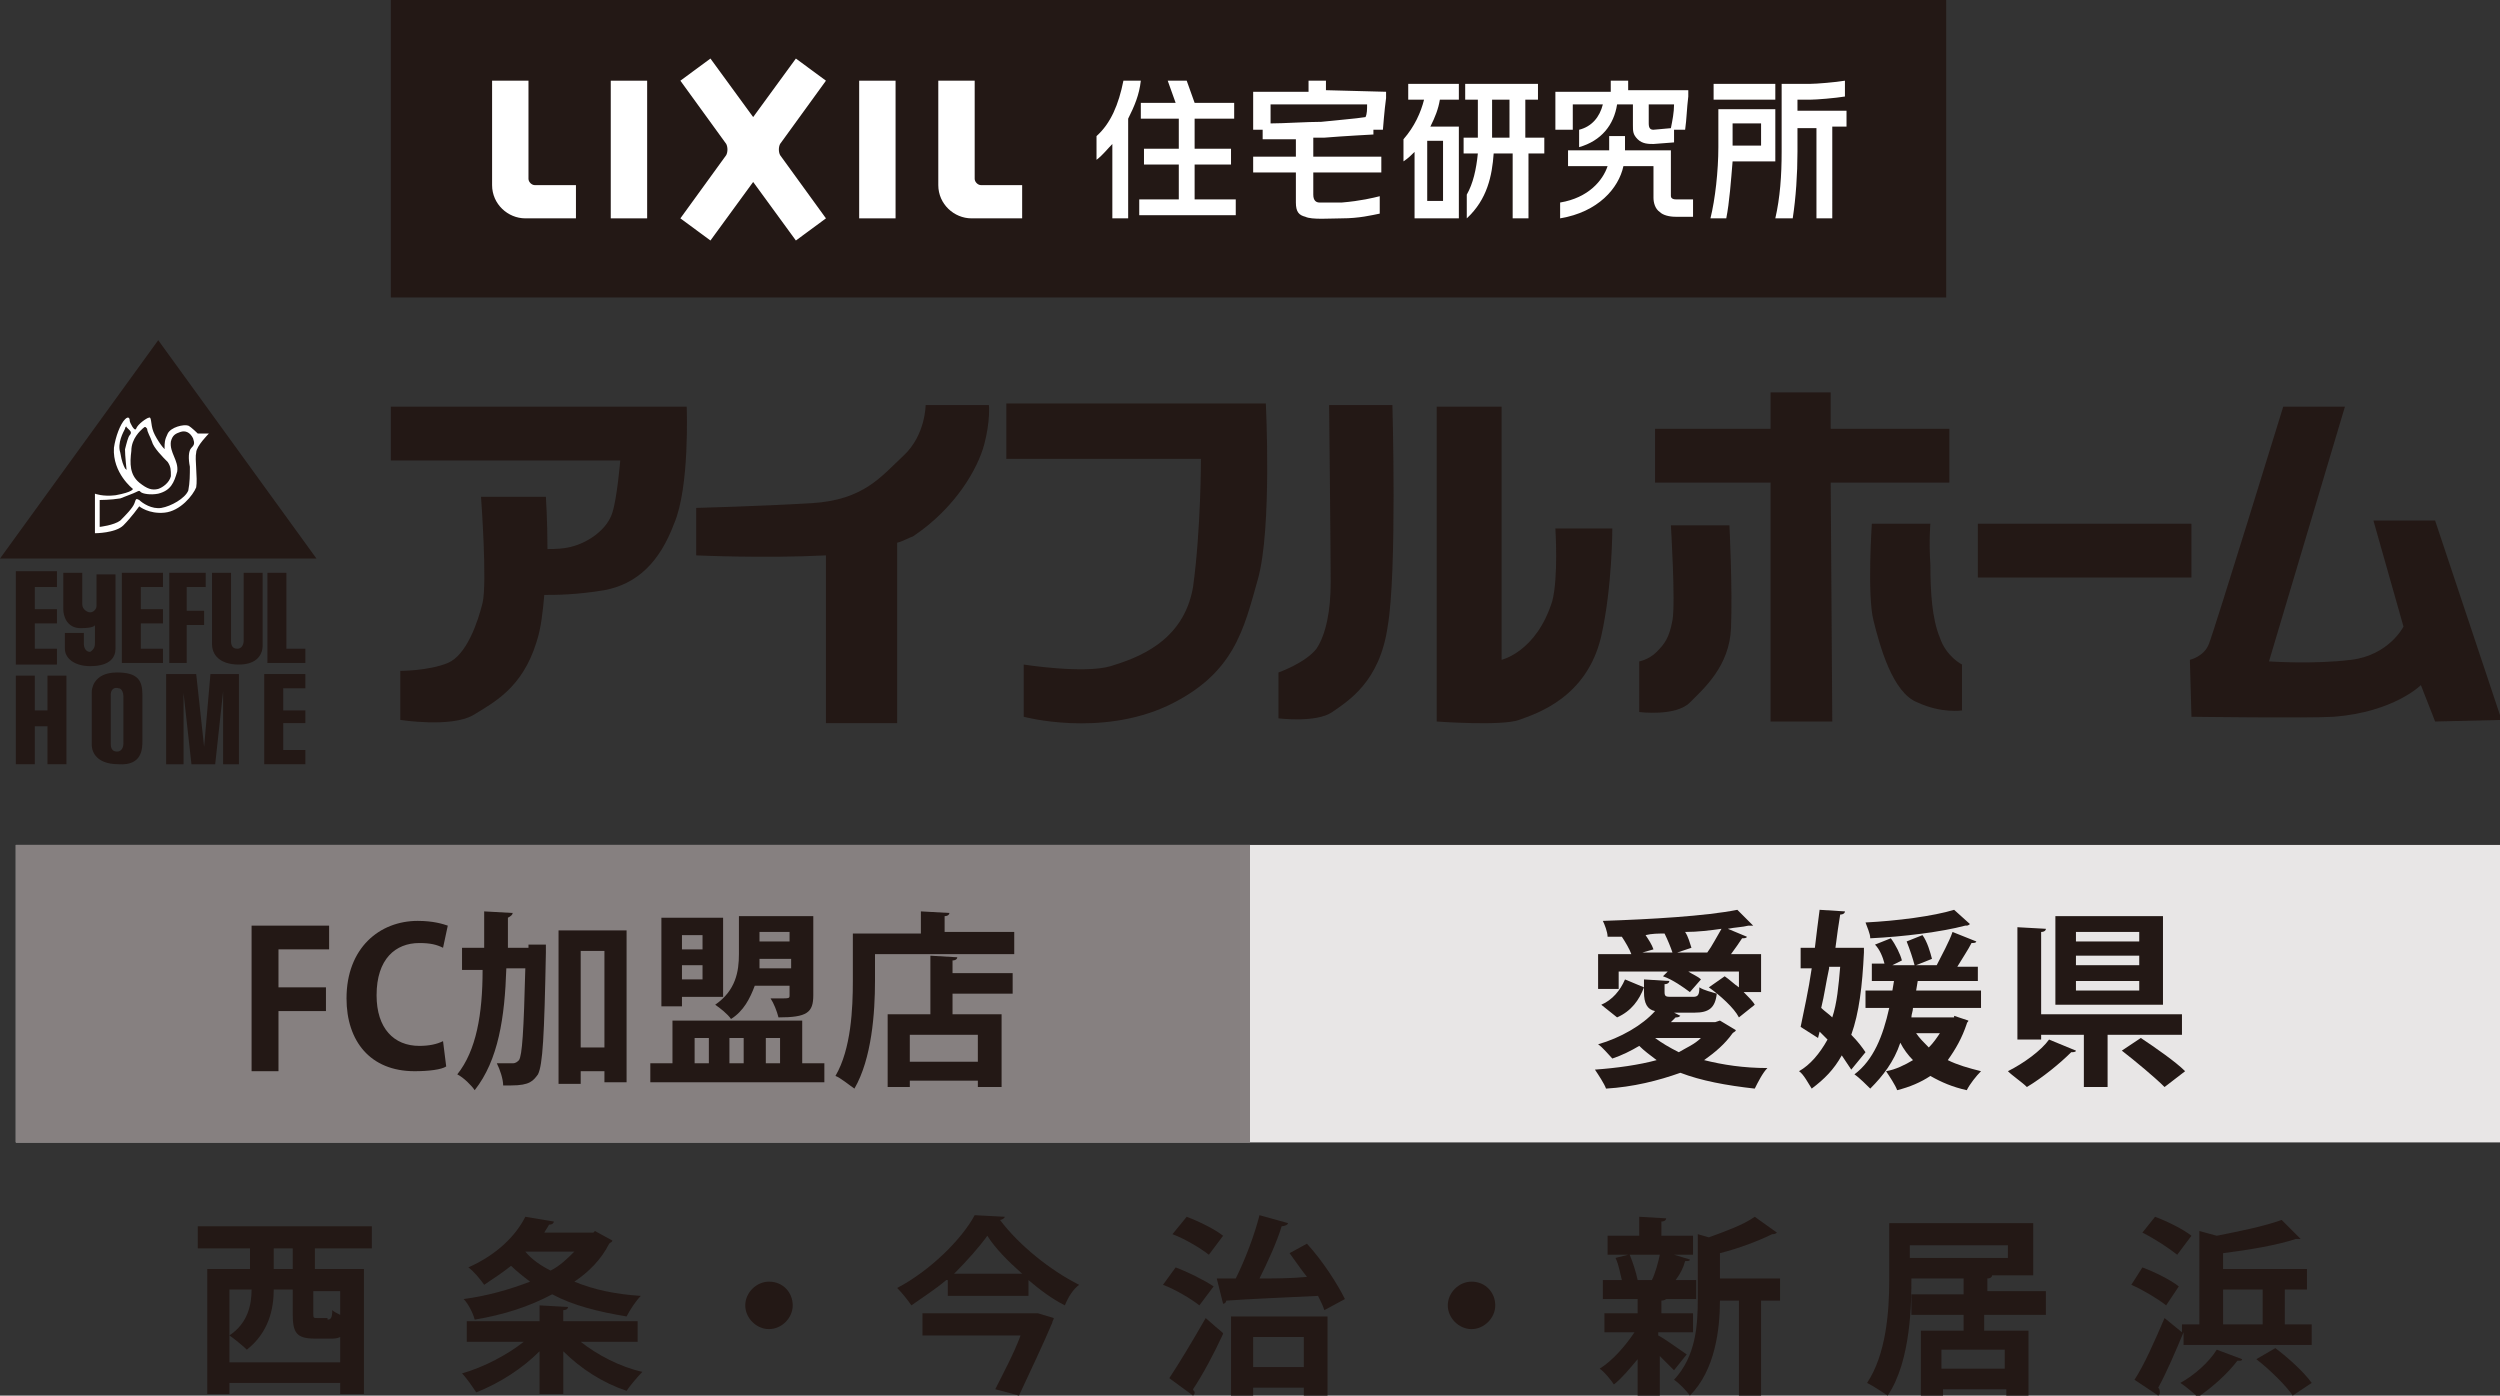 <?xml version="1.0" encoding="utf-8"?>
<!-- Generator: Adobe Illustrator 25.1.0, SVG Export Plug-In . SVG Version: 6.00 Build 0)  -->
<svg version="1.1" id="レイヤー_1" xmlns="http://www.w3.org/2000/svg" xmlns:xlink="http://www.w3.org/1999/xlink" x="0px"
	 y="0px" viewBox="0 0 158 88.2" style="enable-background:new 0 0 158 88.2;" xml:space="preserve">
<rect x="0" y="0" width="158" height="88.2" fill="#333333" stroke="none"/>
<style type="text/css">
	.st0{fill-rule:evenodd;clip-rule:evenodd;fill:#231815;}
	.st1{fill-rule:evenodd;clip-rule:evenodd;fill:#FFFFFF;}
	.st2{fill:#231815;}
	.st3{fill:#E8E6E6;}
	.st4{fill:#868080;}
	.st5{fill:#FFFFFF;}
</style>
<path class="st0" d="M43.4,25.7H24.7v3.4h14.5c0,0-0.2,2.4-0.5,3.3c-0.3,1-1.4,1.8-2.4,2.1c-0.6,0.2-1.3,0.2-1.7,0.2
	c0-1.8-0.1-3.3-0.1-3.3h-4.1c0,0,0.4,5.4,0.1,6.7c-0.3,1.2-1,3.3-2.2,3.8c-1.2,0.5-3,0.5-3,0.5v3.1c0,0,3.2,0.5,4.6-0.3
	c1.3-0.8,3.1-1.7,4-4.6c0.3-0.9,0.4-1.9,0.5-3c0.7,0,2,0,3.8-0.3c2.1-0.4,3.5-1.8,4.4-4.2C43.6,30.8,43.4,25.7,43.4,25.7"/>
<path class="st0" d="M62.5,25.6h-4c0,0,0,1.9-1.4,3.2c-1.4,1.3-2.5,2.8-5.8,3C47.9,32,44,32.1,44,32.1v3c0,0,4.3,0.2,8.2,0v10.6h4.5
	V34.3c0.4-0.1,0.7-0.3,1-0.4c2.7-1.8,4.1-4.3,4.5-5.8C62.6,26.6,62.5,25.6,62.5,25.6"/>
<path class="st0" d="M75.9,29H63.6v-3.5H80c0,0,0.4,7.9-0.5,11.1c-0.9,3.2-1.5,6-5.7,8c-4.3,2-9.1,0.7-9.1,0.7V42
	c0,0,3.8,0.6,5.5,0.1c1.6-0.5,4.6-1.5,5.2-5C75.9,33.5,75.9,29,75.9,29"/>
<path class="st0" d="M88,25.6h-4c0,0,0.1,9.4,0.1,11.2c0,1.8-0.3,3.3-0.9,4.2c-0.7,0.9-2.4,1.5-2.4,1.5v2.9c0,0,2.4,0.3,3.4-0.4
	c1-0.7,3-1.9,3.5-5.4C88.3,36.2,88,25.6,88,25.6"/>
<path class="st0" d="M94.9,41.7v-16h-4.1v19.9c0,0,4.1,0.3,5.2-0.1c1.1-0.4,4.3-1.4,5.2-5.3c0.7-3.1,0.7-6.8,0.7-6.8h-3.6
	c0,0,0.2,3.1-0.2,4.6C97.1,41.2,94.9,41.7,94.9,41.7"/>
<polygon class="st0" points="123.2,27.1 115.7,27.1 115.7,24.8 111.9,24.8 111.9,27.1 104.6,27.1 104.6,30.5 111.9,30.5 111.9,45.6 
	115.8,45.6 115.7,30.5 123.2,30.5 "/>
<path class="st0" d="M109.3,33.2h-3.7c0,0,0.3,4.9,0.1,6c-0.2,1.1-0.5,1.5-1,2c-0.5,0.5-1.1,0.6-1.1,0.6V45c0,0,2.3,0.3,3.2-0.6
	c0.9-0.9,2.5-2.3,2.6-4.7C109.5,37.2,109.3,33.2,109.3,33.2"/>
<path class="st0" d="M122,33.1h-3.7c0,0-0.3,4.5,0.1,6.1c0.4,1.6,1.2,4.6,2.8,5.2c1.5,0.7,2.8,0.5,2.8,0.5v-2.9c0,0-1-0.5-1.4-1.7
	c-0.5-1.2-0.6-2.9-0.6-4.6C121.9,34.2,122,33.1,122,33.1"/>
<polygon class="st0" points="138.5,33.1 125,33.1 125,36.5 138.5,36.5 "/>
<path class="st0" d="M148.2,25.7h-3.9c0,0-4.4,14.3-4.7,15c-0.3,0.8-1.2,1-1.2,1l0.1,3.6c0,0,7.4,0.1,9,0c3.8-0.3,5.5-2,5.5-2
	l0.9,2.3l4.2-0.1l-4.2-12.6h-3.9l1.9,6.7c0,0-0.9,1.8-3.3,2.1c-2.4,0.3-5.2,0.1-5.2,0.1L148.2,25.7"/>
<polygon class="st0" points="3.6,37.1 3.6,36.1 1,36.1 1,42 3.6,42 3.6,41 2.2,41 2.2,39.4 3.6,39.4 3.6,38.5 2.2,38.5 2.2,37.1 "/>
<path class="st0" d="M5.2,36.2v2c0,0.3,0.3,0.5,0.5,0.5c0.2,0,0.4-0.2,0.4-0.4v-2h1.2v4.7c0,0.5-0.3,1.1-1.6,1.1
	c-1,0-1.6-0.5-1.6-1.1v-1h1.2v0.7c0,0.2,0.1,0.5,0.4,0.5C6,41,6,40.8,6,40.6v-1.1c0,0,0,0.2-0.9,0.2c-0.9,0-1.1-0.8-1.1-1.2v-2.3
	H5.2"/>
<polygon class="st0" points="10.3,37.1 10.3,36.2 7.7,36.2 7.7,41.9 10.3,41.9 10.3,41 8.9,41 8.9,39.4 10.3,39.4 10.3,38.5 
	8.9,38.5 8.9,37.1 "/>
<polygon class="st0" points="13,37.1 13,36.2 10.7,36.2 10.7,41.9 11.8,41.9 11.8,39.5 12.9,39.5 12.9,38.6 11.8,38.6 11.8,37.1 "/>
<path class="st0" d="M14.6,36.2v4.3c0,0.3,0.1,0.5,0.4,0.5c0.3,0,0.4-0.3,0.4-0.5v-4.3h1.2v4.6c0,0.5-0.3,1.2-1.5,1.2
	c-1.2,0-1.7-0.6-1.7-1.3v-4.5H14.6"/>
<polygon class="st0" points="18.1,41 19.3,41 19.3,41.9 16.9,41.9 16.9,36.2 18.1,36.2 "/>
<polygon class="st0" points="3,44.9 2.2,44.9 2.2,42.7 1,42.7 1,48.3 2.2,48.3 2.2,45.9 3,45.9 3,48.3 4.2,48.3 4.2,42.7 3,42.7 "/>
<path class="st0" d="M5.8,43.7v3.4c0,0.2,0.1,1.2,1.7,1.2C9,48.4,9,47.3,9,46.8c0-0.5,0-2.4,0-2.9c0-0.9-0.3-1.4-1.6-1.4
	C5.8,42.5,5.8,43.7,5.8,43.7 M7,43.9V47c0,0.3,0.1,0.5,0.4,0.5c0.3,0,0.4-0.3,0.4-0.5v-3c0-0.2-0.1-0.5-0.3-0.5
	C7.2,43.4,7,43.6,7,43.9"/>
<polygon class="st0" points="11.6,43.8 11.6,48.3 10.5,48.3 10.5,42.6 12.4,42.6 12.9,47.2 13.3,42.6 15.1,42.6 15.1,48.3 
	14.1,48.3 14.1,43.7 13.6,48.3 12.1,48.3 "/>
<polygon class="st0" points="19.3,43.5 19.3,42.6 16.7,42.6 16.7,48.3 19.3,48.3 19.3,47.4 17.9,47.4 17.9,45.7 19.3,45.7 
	19.3,44.9 17.9,44.9 17.9,43.5 "/>
<polygon class="st0" points="10,21.5 0,35.3 20,35.3 "/>
<path class="st1" d="M6,31.2v2.5c0,0,1.3,0,1.8-0.5C8.3,32.7,8.8,32,8.8,32s0.6,0.5,1.6,0.4c1-0.1,1.8-1.1,2-1.6
	c0.1-0.6-0.1-1.8,0-2.2c0-0.4,0.8-1.2,0.8-1.2h-0.7c0,0-0.4-0.4-0.6-0.5c-0.3-0.1-1.1,0.1-1.3,0.5c-0.2,0.4-0.2,0.6-0.2,0.9
	c0.1,0.3-0.5-0.5-0.7-1c-0.2-0.5-0.1-1-0.3-0.9c-0.1,0-0.7,0.4-0.8,0.7c-0.1,0.2-0.4-0.4-0.4-0.5c0-0.2-0.1-0.3-0.3-0.1
	c-0.3,0.3-0.6,1.1-0.7,1.8c-0.1,1.6,1.2,2.6,1.2,2.6s0,0.2-1.1,0.4C6.5,31.4,6,31.2,6,31.2 M6.3,31.6v1.7c0,0,0.9-0.1,1.3-0.4
	c0.3-0.3,0.8-0.8,0.9-1.1c0.1-0.3,0.1-0.3,0.3-0.2c0.2,0.2,0.8,0.6,1.4,0.5c0.6-0.1,1.5-0.6,1.7-1.1C12,30.5,12,30,12,29.5
	c-0.1-0.5-0.1-1,0.1-1.2c0.2-0.2,0.2-0.3,0.1-0.6c-0.2-0.4-0.5-0.5-0.8-0.4c-0.3,0.1-0.5,0.2-0.6,0.6c-0.1,0.7,0.5,1.2,0.4,1.9
	C11,30.5,10.8,31,10,31.2c-0.5,0.1-1,0-1.1-0.1c-0.1-0.1-0.1-0.1-0.3,0c-0.2,0.1-0.5,0.2-1,0.4C7,31.6,6.3,31.6,6.3,31.6 M7.9,27.1
	c-0.1,0.2-0.5,0.9-0.3,1.5c0.1,0.6,0.2,0.8,0.3,1C7.9,29.6,8,29.7,8,29.7s-0.1-0.9-0.1-1.3c0.1-0.4,0.2-0.8,0.3-0.9
	c0.1-0.1,0.1-0.2,0-0.3C8.1,27.1,8.1,27.1,8,27C8,26.9,7.9,27,7.9,27.1 M9,27.1c-0.1,0.1-0.7,0.6-0.7,1.4c-0.1,0.8-0.1,1.5,0.5,2
	c0.5,0.4,0.8,0.5,1.2,0.4c0.3-0.1,0.7-0.4,0.8-0.8c0-0.4,0-0.6-0.2-0.9c-0.3-0.3-0.9-0.9-1-1.3c-0.1-0.3-0.3-0.6-0.3-0.8
	C9.2,27,9.2,26.9,9,27.1"/>
<rect x="24.7" class="st2" width="98.3" height="18.8"/>
<rect x="1" y="53.4" class="st3" width="157" height="18.8"/>
<rect x="1" y="53.4" class="st4" width="78" height="18.8"/>
<path class="st5" d="M105.9,12.6c-0.2,0-0.3-0.1-0.3-0.2V11V9.5H105h-2.3V8.6h-1v0.9h-2.6v1h2.5c-0.3,0.9-1.2,2-3,2.3v1
	c2.4-0.4,3.7-1.9,4-3.3h1.9v2h0c0,0.3,0.1,0.7,0.4,0.9c0.2,0.2,0.6,0.3,1,0.3l1.1,0v-1.1L105.9,12.6z M99.7,6.6h1.6
	c-0.2,0.8-0.7,1.4-1.5,1.6v1.1c1.4-0.4,2.2-1.4,2.4-2.7h1v1.3c0,0.4,0,0.6,0.3,0.9c0.3,0.3,0.7,0.3,1,0.3l1.3-0.1V8.2h0.2v0
	c0,0,0,0,0,0h0.5v0c0.1-0.7,0.1-1.3,0.2-2.1l0-0.4h-0.1v0h-0.5v0v0h-3.2V5.1h-1.1v0.7l-3.5,0v2.4h1.1V6.6z M104.2,6.6h1.6
	c0,0.5-0.1,1-0.2,1.5l-1.1,0.1c-0.2,0-0.3-0.1-0.3-0.4V6.6z"/>
<path class="st5" d="M112.2,6.9h-3.6v0h0v2.4c0,1.5-0.2,3.3-0.5,4.5h1c0.2-1,0.3-2.4,0.4-3.6h2.7v0V6.9L112.2,6.9z M111.3,9.2h-1.8
	c0-0.4,0-0.9,0-1.4h1.8V9.2z M112.2,5.3h-3.9v1h3.9V5.3z M113.6,7V6.3h0.8c0.4,0,1.6-0.1,2.2-0.2v-1c-0.6,0.1-1.8,0.2-2.2,0.2h-1.8
	v1V7v0.3l0,2.3c0,1.5-0.1,2.9-0.4,4.2h1.1c0.2-1.3,0.3-2.8,0.3-4.2l0-1.5h1.2v5.7h1V8h0.9V7H113.6z"/>
<path class="st5" d="M96.4,8.7V6.3h0.8v-1h-4.6v1h0.8v2.4h-0.9v1h0.9c-0.1,1-0.3,1.9-0.7,2.6v1.5c1.3-1.2,1.6-2.7,1.7-4.1h1.2v4.1h1
	V9.7h1v-1H96.4z M95.4,8.7h-1.1V6.3h1.1V8.7z M89,6.3h1c-0.2,0.8-0.6,1.7-1.3,2.5v1.4c0.3-0.2,0.5-0.4,0.7-0.6v4.2h0v0h2.8v0h0V8h0
	v0h-1.8c0.3-0.6,0.5-1.1,0.6-1.7h1.2v-1H89V6.3z M90.2,8.9h1v3.8h-1V8.9z"/>
<polygon class="st5" points="75.5,12.6 75.5,10.4 77.8,10.4 77.8,9.4 75.5,9.4 75.5,7.5 78,7.5 78,6.5 75.5,6.5 75.5,6.5 75.5,6.5 
	75,5.1 73.8,5.1 74.3,6.5 72.1,6.5 72.1,7.5 74.5,7.5 74.5,9.4 72.3,9.4 72.3,10.4 74.5,10.4 74.5,12.6 72,12.6 72,13.6 78.1,13.6 
	78.1,12.6 "/>
<path class="st5" d="M69.3,10.1c0.4-0.3,0.7-0.7,1-1v4.7h1V7.5C71.7,6.7,72,6,72.1,5.1H71c-0.3,1.5-0.8,2.7-1.7,3.5V10.1z"/>
<path class="st5" d="M83.8,5.7V5.1h-1.1v0.7l-3.5,0v2.4h0.6l0,0.6c0.1,0,1.1,0,2.1,0v1.1h-2.7v1h2.7v1.9c0,0.6,0.2,0.8,0.6,0.9
	c0.4,0.2,1.6,0.1,2.3,0.1c1.1,0,1.9-0.2,2.4-0.3v-1.1c-0.4,0.1-1.2,0.3-2.4,0.4c-0.8,0-1.4,0-1.4,0c-0.2,0-0.4-0.1-0.4-0.5v-1.4h4.3
	v-1h-4.3V8.7c0.2,0,0.5,0,0.7,0c1.2-0.1,3.1-0.2,3.1-0.2l0-0.3h0.6c0,0,0.1-1.3,0.2-2l0-0.4L83.8,5.7z M83.5,7.7
	c-0.9,0-2.4,0.1-3.2,0.1V6.6l6.1,0c0,0.3,0,0.6-0.1,0.8C85.7,7.5,84.4,7.6,83.5,7.7"/>
<path class="st5" d="M33.8,11.7c-0.2,0-0.4-0.2-0.4-0.4V5.1h-2.3v6.6c0,1.2,1,2.1,2.1,2.1h3.2v-2.1H33.8z"/>
<path class="st5" d="M62,11.7c-0.2,0-0.4-0.2-0.4-0.4V5.1h-2.3v6.6c0,1.2,1,2.1,2.1,2.1h3.2v-2.1H62z"/>
<rect x="38.6" y="5.1" class="st5" width="2.3" height="8.7"/>
<rect x="54.3" y="5.1" class="st5" width="2.3" height="8.7"/>
<path class="st5" d="M49.3,9.1l2.9-4l-1.9-1.4l-2.7,3.7l-2.7-3.7L43,5.1l2.9,4c0.1,0.2,0.1,0.5,0,0.7l-2.9,4l1.9,1.4l2.7-3.7
	l2.7,3.7l1.9-1.4l-2.9-4C49.2,9.6,49.2,9.3,49.3,9.1"/>
<g>
	<path class="st2" d="M23.5,78.9h-3.6v1.3H23v7.9h-1.5v-0.7h-7v0.7h-1.4v-7.9h2.7v-1.3h-3.3v-1.4h11V78.9z M14.5,86.1h7v-1.6
		c-0.2,0.1-0.4,0.1-0.6,0.1h-1c-1.2,0-1.4-0.4-1.4-1.6v-1.5h-1.2c0,1.2-0.3,2.7-1.7,3.8c-0.2-0.2-0.8-0.7-1.1-0.9
		c1.2-0.8,1.4-2,1.4-2.9h-1.4V86.1z M18.5,80.2v-1.3h-1.2v1.3H18.5z M20.7,83.4c0.2,0,0.3-0.1,0.3-0.6c0.1,0.1,0.3,0.2,0.5,0.3v-1.5
		h-1.7V83c0,0.3,0,0.3,0.3,0.3H20.7z"/>
	<path class="st2" d="M40.2,84.8h-3.5c1,0.8,2.5,1.6,3.9,1.9c-0.3,0.3-0.8,0.9-1,1.2c-1.5-0.5-2.9-1.4-4-2.5v2.7h-1.5v-2.7
		c-1.1,1.1-2.5,2-4,2.6c-0.2-0.3-0.6-0.9-0.9-1.2c1.4-0.4,2.9-1.2,3.9-2h-3.6v-1.3h4.6v-1l1.8,0.1c0,0.1-0.1,0.2-0.3,0.2v0.7h4.7
		V84.8z M37.6,77.8l1.1,0.6c0,0.1-0.1,0.1-0.2,0.2c-0.5,1-1.3,1.8-2.2,2.4c1.2,0.5,2.6,0.8,4.2,0.9c-0.3,0.3-0.7,0.9-0.9,1.3
		c-1.8-0.3-3.4-0.7-4.7-1.4c-1.5,0.8-3.1,1.3-4.9,1.6c-0.1-0.4-0.4-1-0.7-1.3c1.5-0.2,2.9-0.6,4.2-1.1c-0.4-0.3-0.9-0.7-1.2-1
		c-0.5,0.4-1.1,0.8-1.7,1.2c-0.2-0.3-0.7-0.9-1-1.1c1.8-0.8,3-2,3.6-3.2l1.8,0.3c0,0.1-0.1,0.2-0.3,0.2c-0.1,0.2-0.2,0.3-0.3,0.5
		h3.1L37.6,77.8z M33.2,79.1c0.4,0.5,1,0.9,1.6,1.2c0.6-0.3,1.1-0.8,1.5-1.2H33.2z"/>
	<path class="st2" d="M50.1,82.5c0,0.8-0.7,1.5-1.5,1.5c-0.8,0-1.5-0.7-1.5-1.5s0.7-1.5,1.5-1.5C49.5,81,50.1,81.7,50.1,82.5z"/>
	<path class="st2" d="M59.8,80.9c-0.7,0.6-1.5,1.1-2.2,1.6c-0.2-0.3-0.6-0.8-0.9-1.1c2.1-1.1,4.1-3.1,4.9-4.6l1.9,0.1
		c0,0.1-0.2,0.2-0.3,0.2c1.2,1.6,3.2,3.2,5,4.1c-0.4,0.3-0.7,0.8-0.9,1.3c-0.8-0.4-1.6-1-2.3-1.6v1h-5.1V80.9z M65.3,83l0.3,0l1,0.3
		c0,0.1-0.1,0.2-0.1,0.3c-0.5,1.2-1.4,3.1-2.1,4.6l-1.5-0.4c0.5-1,1.2-2.3,1.6-3.4h-6.2V83H65.3z M64.6,80.5
		c-0.9-0.8-1.7-1.6-2.2-2.4c-0.5,0.7-1.3,1.6-2.1,2.4H64.6z"/>
	<path class="st2" d="M74.3,80.1c0.8,0.3,1.8,0.8,2.4,1.2l-0.9,1.2c-0.5-0.4-1.5-1-2.3-1.3L74.3,80.1z M73.9,87.1
		c0.6-0.9,1.5-2.4,2.3-3.8c1,0.9,1.1,0.9,1.1,1c-0.6,1.3-1.3,2.6-1.9,3.5c0,0.1,0.1,0.1,0.1,0.2s0,0.1-0.1,0.2L73.9,87.1z M75,76.9
		c0.8,0.3,1.8,0.8,2.3,1.2l-0.9,1.2c-0.5-0.4-1.5-1-2.3-1.3L75,76.9z M82.6,78.6c1,1.1,1.9,2.5,2.4,3.5l-1.3,0.7
		c-0.1-0.3-0.2-0.5-0.4-0.9c-2.1,0.1-4.4,0.2-5.8,0.3c0,0.1-0.1,0.2-0.2,0.2l-0.4-1.6l1.2,0c0.6-1.2,1.2-2.8,1.5-4l1.8,0.5
		c0,0.1-0.2,0.2-0.4,0.2c-0.3,1-0.9,2.3-1.4,3.3c0.9,0,2,0,3-0.1c-0.4-0.5-0.8-1.1-1.1-1.5L82.6,78.6z M77.8,88.2v-5h6.1v5h-1.5
		v-0.5h-3.2v0.5H77.8z M82.4,84.5h-3.2v1.9h3.2V84.5z"/>
	<path class="st2" d="M94.5,82.5c0,0.8-0.7,1.5-1.5,1.5c-0.8,0-1.5-0.7-1.5-1.5S92.2,81,93,81C93.9,81,94.5,81.7,94.5,82.5z"/>
	<path class="st2" d="M104.8,84.2v0.2c0.4,0.2,1.5,1,1.8,1.2l-0.8,1c-0.2-0.2-0.6-0.6-0.9-0.9v2.5h-1.4v-2.3c-0.5,0.6-1,1.2-1.5,1.6
		c-0.2-0.3-0.6-0.8-0.9-1c0.8-0.5,1.6-1.4,2.2-2.3h-1.9v-1.2h2.1v-0.9h-2.2v-1.2h1.2c-0.1-0.4-0.2-1-0.4-1.4l0.8-0.2h-1.3v-1.2h2
		v-1.2l1.7,0.1c0,0.1-0.1,0.2-0.3,0.2v0.9h2v1.2h-1.2l1,0.3c0,0.1-0.1,0.1-0.3,0.1c-0.1,0.4-0.3,0.8-0.6,1.2h1.3v1.2h-1.9
		c0,0-0.1,0.1-0.3,0.1v0.8h2v1.2H104.8z M104.4,80.9c0.2-0.4,0.4-1.1,0.5-1.6h-1.9c0.2,0.5,0.4,1.1,0.5,1.6l-0.1,0L104.4,80.9
		L104.4,80.9z M112.5,80.9v1.3h-1.2v6h-1.4v-6h-1.2c0,1.8-0.3,4.4-1.9,6c-0.2-0.3-0.7-0.8-1-1c1.4-1.5,1.5-3.5,1.5-5.1V78l0.7,0.2
		c1.1-0.4,2.2-0.8,2.9-1.3l1.4,1c-0.1,0.1-0.2,0.1-0.3,0.1c-0.8,0.4-2.1,0.9-3.3,1.2v1.6H112.5z"/>
	<path class="st2" d="M129.1,83.1h-3.7v1h2.8v4.1h-1.4v-0.4h-4v0.4h-1.4v-4.1h2.7v-1h-3.3v-1.3h3.3v-1h-3.3c0,1.4,0,5.2-1.5,7.4
		c-0.3-0.2-0.9-0.6-1.3-0.8c1.2-1.8,1.4-4.5,1.4-6.5v-3.6h9.1v3.3h-3.5v0l0.9,0c0,0.1-0.1,0.2-0.3,0.2v0.8h3.7V83.1z M120.7,78.7
		v0.8h6.2v-0.8H120.7z M126.7,86.5v-1.2h-4v1.2H126.7z"/>
	<path class="st2" d="M135.4,80.1c0.8,0.3,1.8,0.8,2.3,1.2l-0.8,1.2c-0.5-0.4-1.5-1-2.2-1.3L135.4,80.1z M138,84.9v-0.7
		c-0.5,1.2-1.1,2.6-1.6,3.5c0.1,0.1,0.1,0.2,0.1,0.3c0,0.1,0,0.1-0.1,0.2l-1.5-1c0.6-0.9,1.3-2.5,1.9-3.9l1.1,0.9v-0.5h1.1v-5.9
		l1.1,0.3c1.5-0.3,3-0.6,4.1-1l1.2,1.2c-0.1,0-0.1,0-0.3,0c-1.2,0.4-3,0.7-4.6,0.9v1h5.3v1.3h-1.4v2.2h1.7v1.3H138z M136.2,76.9
		c0.8,0.3,1.8,0.8,2.3,1.2l-0.9,1.2c-0.5-0.4-1.4-1-2.2-1.4L136.2,76.9z M141.7,85.9c0,0.1-0.1,0.1-0.2,0.1c0,0-0.1,0-0.1,0
		c-0.6,0.8-1.6,1.7-2.5,2.3c-0.3-0.3-0.8-0.7-1.1-0.9c0.9-0.5,1.8-1.3,2.3-2.1L141.7,85.9z M140.5,81.5v2.2h2.5v-2.2H140.5z
		 M144.9,88.2c-0.4-0.6-1.4-1.6-2.3-2.3l1.2-0.7c0.8,0.6,1.8,1.5,2.3,2.2L144.9,88.2z"/>
</g>
<g>
	<path class="st2" d="M15.9,67.7v-9.2h4.9v1.5h-3.2v2.4h3v1.5h-3v3.8H15.9z"/>
	<path class="st2" d="M28.2,67.4c-0.3,0.2-1.1,0.3-2,0.3c-2.8,0-4.3-1.9-4.3-4.6c0-3.2,2.1-4.9,4.5-4.9c1,0,1.6,0.2,1.9,0.3
		l-0.3,1.4c-0.4-0.2-0.8-0.3-1.5-0.3c-1.5,0-2.7,1-2.7,3.3c0,2.1,1.1,3.2,2.7,3.2c0.6,0,1.1-0.1,1.5-0.3L28.2,67.4z"/>
	<path class="st2" d="M33.4,59.7l0.3,0l0.8,0c0,0.1,0,0.3,0,0.5c-0.1,5.3-0.2,7.1-0.5,7.7c-0.3,0.4-0.5,0.7-1.7,0.7
		c-0.2,0-0.3,0-0.5,0c0-0.4-0.2-1-0.4-1.4c0.4,0,0.7,0,1,0c0.2,0,0.3-0.1,0.4-0.2c0.2-0.3,0.3-1.8,0.4-5.8h-1.2
		c-0.1,3.1-0.5,5.8-2,7.7c-0.2-0.3-0.7-0.8-1.1-1c1.2-1.5,1.6-3.8,1.6-6.6h-1.3v-1.4h1.4c0-0.7,0-1.5,0-2.3l1.8,0.1
		c0,0.1-0.1,0.2-0.3,0.3c0,0.6,0,1.3,0,1.9H33.4z M35.3,58.8h4.3v9.6h-1.4v-0.7h-1.5v0.8h-1.4V58.8z M36.7,66.2h1.5v-6.1h-1.5V66.2z
		"/>
	<path class="st2" d="M50.7,67.2h1.4v1.2h-11v-1.2h1.4v-2.7h8.2V67.2z M43.1,63v0.6h-1.3V58h3.9v5H43.1z M44.4,59.1h-1.3v0.9h1.3
		V59.1z M43.1,61.9h1.3V61h-1.3V61.9z M43.9,65.6v1.6h0.9v-1.6H43.9z M49.9,62.3h-2.2c-0.3,0.8-0.7,1.6-1.5,2.1
		c-0.2-0.3-0.7-0.7-1-0.9c1.3-0.9,1.5-2.1,1.5-3.2v-2.4h4.7v5c0,1.1-0.4,1.4-2.2,1.4c-0.1-0.4-0.3-0.9-0.5-1.2c0.2,0,0.4,0,0.5,0
		c0.7,0,0.7,0,0.7-0.2V62.3z M47,65.6h-0.9v1.6H47V65.6z M48,60.6c0,0.2,0,0.4,0,0.6h2v-0.6H48z M49.9,58.9H48v0.6h1.9V58.9z
		 M49.3,65.6h-0.9v1.6h0.9V65.6z"/>
	<path class="st2" d="M59.7,58.9h4.4v1.4h-8.8v1.7c0,2-0.2,4.9-1.3,6.8c-0.3-0.2-0.9-0.7-1.2-0.8c1-1.7,1.1-4.3,1.1-6v-3h4.3v-1.4
		l1.8,0.1c0,0.1-0.1,0.2-0.3,0.2V58.9z M60.5,60.5c0,0.1-0.1,0.2-0.3,0.2v0.8H64v1.3h-3.8v1.3h3.1v4.6h-1.5v-0.4h-4.3v0.4h-1.4v-4.6
		h2.7v-3.7L60.5,60.5z M61.8,67.1v-1.7h-4.3v1.7H61.8z"/>
</g>
<g>
	<path class="st2" d="M108.7,64.5l1,0.6c0,0.1-0.1,0.1-0.2,0.2c-0.5,0.7-1.1,1.2-1.8,1.7c1.2,0.3,2.5,0.5,4,0.5
		c-0.3,0.3-0.6,0.9-0.8,1.3c-1.8-0.2-3.4-0.5-4.7-1c-1.4,0.5-3,0.9-4.7,1c-0.1-0.3-0.5-0.9-0.7-1.2c1.4-0.1,2.8-0.3,3.9-0.6
		c-0.4-0.3-0.8-0.6-1.1-0.9c-0.5,0.3-1.1,0.6-1.7,0.8c-0.2-0.2-0.6-0.7-0.9-0.9c1.4-0.4,2.8-1.2,3.6-2.1c-0.5-0.1-0.7-0.5-0.7-1.2
		v-0.8l1.6,0.1c0,0.1-0.1,0.2-0.3,0.2v0.5c0,0.3,0.1,0.3,0.5,0.3h1.3c0.3,0,0.4-0.1,0.4-0.6c0.3,0.2,0.8,0.3,1.1,0.4
		c-0.1,0.9-0.5,1.2-1.4,1.2h-1.3l0.4,0.2c-0.1,0.1-0.2,0.1-0.3,0.1c-0.1,0.1-0.2,0.2-0.3,0.3h2.8L108.7,64.5z M102.3,61.4v1.1H101
		v-2.2h2.1c-0.1-0.3-0.4-0.8-0.6-1.1c-0.3,0-0.6,0-0.9,0c0-0.3-0.2-0.8-0.3-1c3-0.1,6.5-0.3,8.5-0.7l1,1c0,0-0.1,0-0.2,0
		c0,0-0.1,0-0.1,0c-0.4,0.1-0.8,0.1-1.3,0.2l1.2,0.5c0,0.1-0.2,0.1-0.3,0.1c-0.2,0.3-0.4,0.6-0.7,1h1.9v2.4h-1.1
		c0.3,0.3,0.6,0.6,0.7,0.8l-1,0.8c-0.3-0.6-1.2-1.4-1.9-1.9l1-0.7c0.3,0.2,0.6,0.5,0.9,0.7v-1h-3.2c0.3,0.2,0.6,0.3,0.8,0.5
		l-0.7,0.8c-0.4-0.3-1.1-0.8-1.7-1l0.3-0.3H102.3z M103.9,62.4c-0.3,0.8-0.8,1.5-1.7,1.9l-1-0.8c0.7-0.3,1.2-0.9,1.5-1.6L103.9,62.4
		z M103.8,60.2h1.9c-0.1-0.3-0.3-0.8-0.5-1.2c-0.4,0-0.8,0-1.2,0.1c0.2,0.3,0.4,0.6,0.5,0.9L103.8,60.2z M104.6,65.6
		c0.4,0.3,0.9,0.6,1.5,0.9c0.5-0.3,1-0.5,1.4-0.9H104.6z M106,60.2h1.9c0.3-0.4,0.6-1,0.9-1.5c-0.7,0.1-1.5,0.2-2.3,0.2
		c0.2,0.3,0.3,0.7,0.4,1L106,60.2z"/>
	<path class="st2" d="M117.8,59.9c0,0.1,0,0.2,0,0.3c-0.1,2.1-0.3,3.8-0.8,5.2c0.4,0.4,0.7,0.8,0.9,1.1l-0.9,1.1
		c-0.2-0.3-0.4-0.6-0.6-0.9c-0.5,0.9-1.1,1.5-1.9,2.1c-0.2-0.3-0.5-0.9-0.8-1.1c0.7-0.4,1.3-1.1,1.8-2c-0.2-0.2-0.4-0.4-0.5-0.5
		l-0.1,0.4l-1.1-0.7c0.2-1,0.5-2.3,0.7-3.7h-0.7v-1.3h0.9c0.1-0.8,0.2-1.7,0.3-2.4l1.6,0.1c0,0.1-0.1,0.2-0.3,0.2
		c-0.1,0.6-0.2,1.3-0.3,2.1h1l0.2,0L117.8,59.9z M115.6,61.2c-0.2,0.9-0.3,1.7-0.5,2.5c0.2,0.2,0.5,0.4,0.7,0.6
		c0.3-0.9,0.4-2,0.5-3.2H115.6z M123.5,64.2l0.9,0.3c0,0.1-0.1,0.1-0.1,0.2c-0.3,0.9-0.7,1.6-1.2,2.3c0.6,0.3,1.3,0.5,2.1,0.7
		c-0.3,0.3-0.7,0.8-0.9,1.2c-0.9-0.2-1.6-0.5-2.3-0.9c-0.6,0.4-1.3,0.7-2.1,0.9c-0.1-0.3-0.5-0.9-0.7-1.2c0.6-0.1,1.2-0.4,1.7-0.7
		c-0.3-0.3-0.6-0.7-0.8-1.1c-0.4,1.2-1.1,2.1-1.9,2.9c-0.2-0.2-0.7-0.7-1-0.9c1.2-0.9,1.8-2.4,2.2-4.2h-1.5v-1.1h1.7l0.1-0.6h-1.4
		v-1.1h0.8c-0.1-0.4-0.3-0.9-0.6-1.2l1-0.4c0.3,0.4,0.6,1,0.7,1.4l-0.6,0.3h1.4c-0.1-0.4-0.3-1-0.5-1.5l1-0.4
		c0.3,0.4,0.5,1.1,0.6,1.5l-1,0.4h1.3l0,0c0.3-0.6,0.8-1.5,1-2.1l1.5,0.6c0,0.1-0.2,0.1-0.3,0.1c-0.2,0.4-0.6,1-0.9,1.5h1.3V62h-3.8
		l-0.1,0.6h4.1v1.1h-4.3c0,0.2-0.1,0.4-0.1,0.6h2.7L123.5,64.2z M124.5,58.4c0,0-0.1,0.1-0.2,0.1c0,0-0.1,0-0.1,0
		c-1.5,0.4-3.9,0.7-6,0.8c0-0.3-0.2-0.7-0.3-1c2-0.1,4.3-0.4,5.6-0.8L124.5,58.4z M121.1,65.3c0.2,0.3,0.5,0.6,0.8,0.9
		c0.3-0.3,0.5-0.6,0.7-0.9H121.1z"/>
	<path class="st2" d="M131.2,66.4c0,0.1-0.2,0.1-0.3,0.1c-0.7,0.7-1.8,1.6-2.8,2.2c-0.3-0.3-0.9-0.7-1.2-1c1-0.5,2.1-1.3,2.6-2
		L131.2,66.4z M137.9,65.4h-4.7v3.3h-1.5v-3.3H129v0.3h-1.5v-7.1l1.8,0.1c0,0.1-0.1,0.2-0.3,0.2v5.2h8.9V65.4z M136.7,57.9v5.6h-6.8
		v-5.6H136.7z M135.2,59.5v-0.6h-4v0.6H135.2z M135.2,61v-0.6h-4V61H135.2z M135.2,62.6v-0.6h-4v0.6H135.2z M136.8,68.7
		c-0.6-0.6-1.8-1.6-2.7-2.3l1.2-0.8c0.9,0.6,2.2,1.5,2.8,2.1L136.8,68.7z"/>
</g>
</svg>
